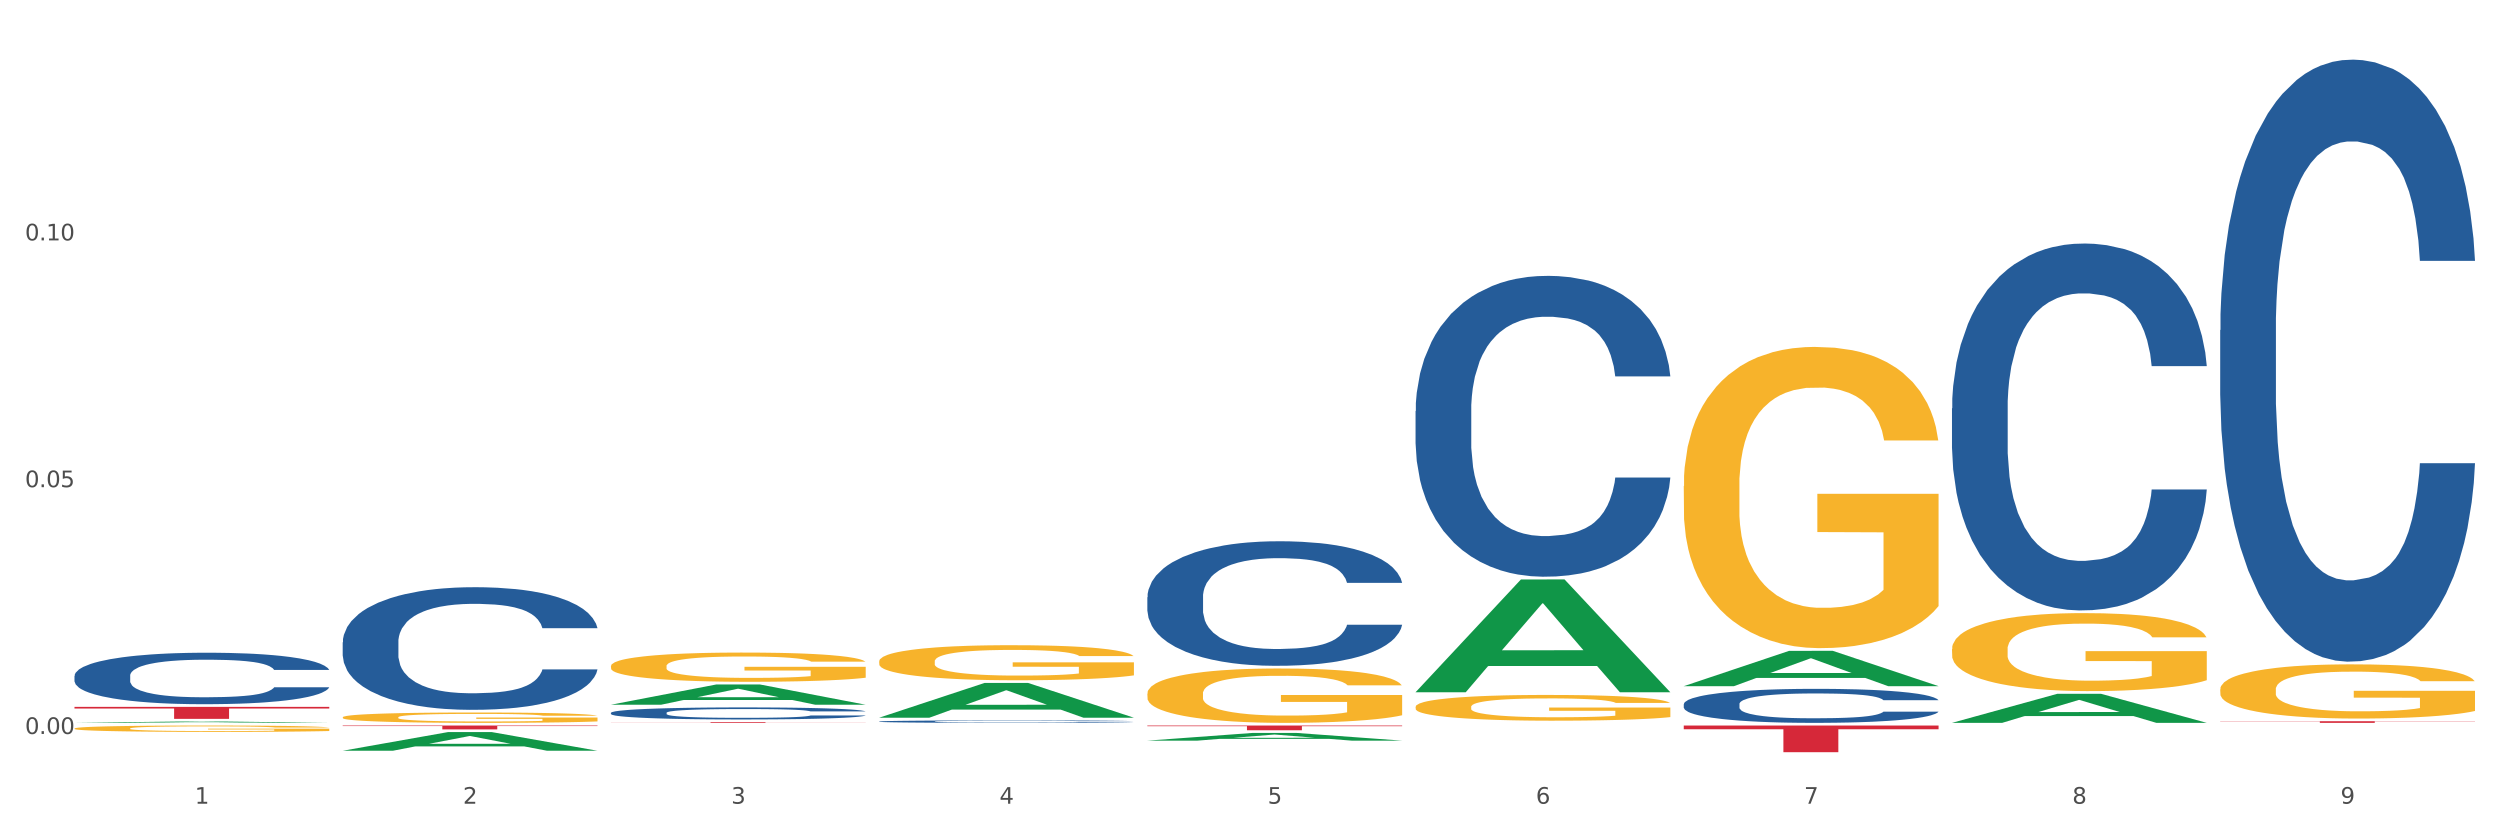 <?xml version="1.0" encoding="utf-8" standalone="no"?>
<!DOCTYPE svg PUBLIC "-//W3C//DTD SVG 1.1//EN"
  "http://www.w3.org/Graphics/SVG/1.1/DTD/svg11.dtd">
<svg xmlns:xlink="http://www.w3.org/1999/xlink" width="1080pt" height="360pt" viewBox="0 0 1080 360" xmlns="http://www.w3.org/2000/svg" version="1.1">
 <rect x="0" y="0" width="1080" height="360" fill="#333333" stroke="none"/>
 <defs>
  <style type="text/css">*{stroke-linejoin: round; stroke-linecap: butt}</style>
 </defs>
 <g id="figure_1">
  <g id="patch_1">
   <path d="M 0 360 
L 1080 360 
L 1080 0 
L 0 0 
z
" style="fill: #ffffff; stroke: #ffffff; stroke-linejoin: miter"/>
  </g>
  <g id="axes_1">
   <g id="matplotlib.axis_1">
    <g id="xtick_1">
     <g id="text_1">
      <!-- 1 -->
      <g style="fill: #4d4d4d" transform="translate(84.159 347.204) scale(0.096 -0.096)">
       <defs>
        <path id="DejaVuSans-31" d="M 794 531 
L 1825 531 
L 1825 4091 
L 703 3866 
L 703 4441 
L 1819 4666 
L 2450 4666 
L 2450 531 
L 3481 531 
L 3481 0 
L 794 0 
L 794 531 
z
" transform="scale(0.016)"/>
       </defs>
       <use xlink:href="#DejaVuSans-31"/>
      </g>
     </g>
    </g>
    <g id="xtick_2">
     <g id="text_2">
      <!-- 2 -->
      <g style="fill: #4d4d4d" transform="translate(200.027 347.204) scale(0.096 -0.096)">
       <defs>
        <path id="DejaVuSans-32" d="M 1228 531 
L 3431 531 
L 3431 0 
L 469 0 
L 469 531 
Q 828 903 1448 1529 
Q 2069 2156 2228 2338 
Q 2531 2678 2651 2914 
Q 2772 3150 2772 3378 
Q 2772 3750 2511 3984 
Q 2250 4219 1831 4219 
Q 1534 4219 1204 4116 
Q 875 4013 500 3803 
L 500 4441 
Q 881 4594 1212 4672 
Q 1544 4750 1819 4750 
Q 2544 4750 2975 4387 
Q 3406 4025 3406 3419 
Q 3406 3131 3298 2873 
Q 3191 2616 2906 2266 
Q 2828 2175 2409 1742 
Q 1991 1309 1228 531 
z
" transform="scale(0.016)"/>
       </defs>
       <use xlink:href="#DejaVuSans-32"/>
      </g>
     </g>
    </g>
    <g id="xtick_3">
     <g id="text_3">
      <!-- 3 -->
      <g style="fill: #4d4d4d" transform="translate(315.896 347.204) scale(0.096 -0.096)">
       <defs>
        <path id="DejaVuSans-33" d="M 2597 2516 
Q 3050 2419 3304 2112 
Q 3559 1806 3559 1356 
Q 3559 666 3084 287 
Q 2609 -91 1734 -91 
Q 1441 -91 1130 -33 
Q 819 25 488 141 
L 488 750 
Q 750 597 1062 519 
Q 1375 441 1716 441 
Q 2309 441 2620 675 
Q 2931 909 2931 1356 
Q 2931 1769 2642 2001 
Q 2353 2234 1838 2234 
L 1294 2234 
L 1294 2753 
L 1863 2753 
Q 2328 2753 2575 2939 
Q 2822 3125 2822 3475 
Q 2822 3834 2567 4026 
Q 2313 4219 1838 4219 
Q 1578 4219 1281 4162 
Q 984 4106 628 3988 
L 628 4550 
Q 988 4650 1302 4700 
Q 1616 4750 1894 4750 
Q 2613 4750 3031 4423 
Q 3450 4097 3450 3541 
Q 3450 3153 3228 2886 
Q 3006 2619 2597 2516 
z
" transform="scale(0.016)"/>
       </defs>
       <use xlink:href="#DejaVuSans-33"/>
      </g>
     </g>
    </g>
    <g id="xtick_4">
     <g id="text_4">
      <!-- 4 -->
      <g style="fill: #4d4d4d" transform="translate(431.765 347.204) scale(0.096 -0.096)">
       <defs>
        <path id="DejaVuSans-34" d="M 2419 4116 
L 825 1625 
L 2419 1625 
L 2419 4116 
z
M 2253 4666 
L 3047 4666 
L 3047 1625 
L 3713 1625 
L 3713 1100 
L 3047 1100 
L 3047 0 
L 2419 0 
L 2419 1100 
L 313 1100 
L 313 1709 
L 2253 4666 
z
" transform="scale(0.016)"/>
       </defs>
       <use xlink:href="#DejaVuSans-34"/>
      </g>
     </g>
    </g>
    <g id="xtick_5">
     <g id="text_5">
      <!-- 5 -->
      <g style="fill: #4d4d4d" transform="translate(547.634 347.204) scale(0.096 -0.096)">
       <defs>
        <path id="DejaVuSans-35" d="M 691 4666 
L 3169 4666 
L 3169 4134 
L 1269 4134 
L 1269 2991 
Q 1406 3038 1543 3061 
Q 1681 3084 1819 3084 
Q 2600 3084 3056 2656 
Q 3513 2228 3513 1497 
Q 3513 744 3044 326 
Q 2575 -91 1722 -91 
Q 1428 -91 1123 -41 
Q 819 9 494 109 
L 494 744 
Q 775 591 1075 516 
Q 1375 441 1709 441 
Q 2250 441 2565 725 
Q 2881 1009 2881 1497 
Q 2881 1984 2565 2268 
Q 2250 2553 1709 2553 
Q 1456 2553 1204 2497 
Q 953 2441 691 2322 
L 691 4666 
z
" transform="scale(0.016)"/>
       </defs>
       <use xlink:href="#DejaVuSans-35"/>
      </g>
     </g>
    </g>
    <g id="xtick_6">
     <g id="text_6">
      <!-- 6 -->
      <g style="fill: #4d4d4d" transform="translate(663.502 347.204) scale(0.096 -0.096)">
       <defs>
        <path id="DejaVuSans-36" d="M 2113 2584 
Q 1688 2584 1439 2293 
Q 1191 2003 1191 1497 
Q 1191 994 1439 701 
Q 1688 409 2113 409 
Q 2538 409 2786 701 
Q 3034 994 3034 1497 
Q 3034 2003 2786 2293 
Q 2538 2584 2113 2584 
z
M 3366 4563 
L 3366 3988 
Q 3128 4100 2886 4159 
Q 2644 4219 2406 4219 
Q 1781 4219 1451 3797 
Q 1122 3375 1075 2522 
Q 1259 2794 1537 2939 
Q 1816 3084 2150 3084 
Q 2853 3084 3261 2657 
Q 3669 2231 3669 1497 
Q 3669 778 3244 343 
Q 2819 -91 2113 -91 
Q 1303 -91 875 529 
Q 447 1150 447 2328 
Q 447 3434 972 4092 
Q 1497 4750 2381 4750 
Q 2619 4750 2861 4703 
Q 3103 4656 3366 4563 
z
" transform="scale(0.016)"/>
       </defs>
       <use xlink:href="#DejaVuSans-36"/>
      </g>
     </g>
    </g>
    <g id="xtick_7">
     <g id="text_7">
      <!-- 7 -->
      <g style="fill: #4d4d4d" transform="translate(779.371 347.204) scale(0.096 -0.096)">
       <defs>
        <path id="DejaVuSans-37" d="M 525 4666 
L 3525 4666 
L 3525 4397 
L 1831 0 
L 1172 0 
L 2766 4134 
L 525 4134 
L 525 4666 
z
" transform="scale(0.016)"/>
       </defs>
       <use xlink:href="#DejaVuSans-37"/>
      </g>
     </g>
    </g>
    <g id="xtick_8">
     <g id="text_8">
      <!-- 8 -->
      <g style="fill: #4d4d4d" transform="translate(895.24 347.204) scale(0.096 -0.096)">
       <defs>
        <path id="DejaVuSans-38" d="M 2034 2216 
Q 1584 2216 1326 1975 
Q 1069 1734 1069 1313 
Q 1069 891 1326 650 
Q 1584 409 2034 409 
Q 2484 409 2743 651 
Q 3003 894 3003 1313 
Q 3003 1734 2745 1975 
Q 2488 2216 2034 2216 
z
M 1403 2484 
Q 997 2584 770 2862 
Q 544 3141 544 3541 
Q 544 4100 942 4425 
Q 1341 4750 2034 4750 
Q 2731 4750 3128 4425 
Q 3525 4100 3525 3541 
Q 3525 3141 3298 2862 
Q 3072 2584 2669 2484 
Q 3125 2378 3379 2068 
Q 3634 1759 3634 1313 
Q 3634 634 3220 271 
Q 2806 -91 2034 -91 
Q 1263 -91 848 271 
Q 434 634 434 1313 
Q 434 1759 690 2068 
Q 947 2378 1403 2484 
z
M 1172 3481 
Q 1172 3119 1398 2916 
Q 1625 2713 2034 2713 
Q 2441 2713 2670 2916 
Q 2900 3119 2900 3481 
Q 2900 3844 2670 4047 
Q 2441 4250 2034 4250 
Q 1625 4250 1398 4047 
Q 1172 3844 1172 3481 
z
" transform="scale(0.016)"/>
       </defs>
       <use xlink:href="#DejaVuSans-38"/>
      </g>
     </g>
    </g>
    <g id="xtick_9">
     <g id="text_9">
      <!-- 9 -->
      <g style="fill: #4d4d4d" transform="translate(1011.108 347.204) scale(0.096 -0.096)">
       <defs>
        <path id="DejaVuSans-39" d="M 703 97 
L 703 672 
Q 941 559 1184 500 
Q 1428 441 1663 441 
Q 2288 441 2617 861 
Q 2947 1281 2994 2138 
Q 2813 1869 2534 1725 
Q 2256 1581 1919 1581 
Q 1219 1581 811 2004 
Q 403 2428 403 3163 
Q 403 3881 828 4315 
Q 1253 4750 1959 4750 
Q 2769 4750 3195 4129 
Q 3622 3509 3622 2328 
Q 3622 1225 3098 567 
Q 2575 -91 1691 -91 
Q 1453 -91 1209 -44 
Q 966 3 703 97 
z
M 1959 2075 
Q 2384 2075 2632 2365 
Q 2881 2656 2881 3163 
Q 2881 3666 2632 3958 
Q 2384 4250 1959 4250 
Q 1534 4250 1286 3958 
Q 1038 3666 1038 3163 
Q 1038 2656 1286 2365 
Q 1534 2075 1959 2075 
z
" transform="scale(0.016)"/>
       </defs>
       <use xlink:href="#DejaVuSans-39"/>
      </g>
     </g>
    </g>
    <g id="xtick_10"/>
    <g id="xtick_11"/>
    <g id="xtick_12"/>
    <g id="xtick_13"/>
    <g id="xtick_14"/>
    <g id="xtick_15"/>
    <g id="xtick_16"/>
    <g id="xtick_17"/>
   </g>
   <g id="matplotlib.axis_2">
    <g id="ytick_1">
     <g id="text_10">
      <!-- 0.00 -->
      <g style="fill: #4d4d4d" transform="translate(10.8 317.075) scale(0.096 -0.096)">
       <defs>
        <path id="DejaVuSans-30" d="M 2034 4250 
Q 1547 4250 1301 3770 
Q 1056 3291 1056 2328 
Q 1056 1369 1301 889 
Q 1547 409 2034 409 
Q 2525 409 2770 889 
Q 3016 1369 3016 2328 
Q 3016 3291 2770 3770 
Q 2525 4250 2034 4250 
z
M 2034 4750 
Q 2819 4750 3233 4129 
Q 3647 3509 3647 2328 
Q 3647 1150 3233 529 
Q 2819 -91 2034 -91 
Q 1250 -91 836 529 
Q 422 1150 422 2328 
Q 422 3509 836 4129 
Q 1250 4750 2034 4750 
z
" transform="scale(0.016)"/>
        <path id="DejaVuSans-2e" d="M 684 794 
L 1344 794 
L 1344 0 
L 684 0 
L 684 794 
z
" transform="scale(0.016)"/>
       </defs>
       <use xlink:href="#DejaVuSans-30"/>
       <use xlink:href="#DejaVuSans-2e" transform="translate(63.623 0)"/>
       <use xlink:href="#DejaVuSans-30" transform="translate(95.41 0)"/>
       <use xlink:href="#DejaVuSans-30" transform="translate(159.033 0)"/>
      </g>
     </g>
    </g>
    <g id="ytick_2">
     <g id="text_11">
      <!-- 0.05 -->
      <g style="fill: #4d4d4d" transform="translate(10.8 210.465) scale(0.096 -0.096)">
       <use xlink:href="#DejaVuSans-30"/>
       <use xlink:href="#DejaVuSans-2e" transform="translate(63.623 0)"/>
       <use xlink:href="#DejaVuSans-30" transform="translate(95.41 0)"/>
       <use xlink:href="#DejaVuSans-35" transform="translate(159.033 0)"/>
      </g>
     </g>
    </g>
    <g id="ytick_3">
     <g id="text_12">
      <!-- 0.10 -->
      <g style="fill: #4d4d4d" transform="translate(10.8 103.855) scale(0.096 -0.096)">
       <use xlink:href="#DejaVuSans-30"/>
       <use xlink:href="#DejaVuSans-2e" transform="translate(63.623 0)"/>
       <use xlink:href="#DejaVuSans-31" transform="translate(95.41 0)"/>
       <use xlink:href="#DejaVuSans-30" transform="translate(159.033 0)"/>
      </g>
     </g>
    </g>
    <g id="ytick_4"/>
    <g id="ytick_5"/>
    <g id="ytick_6"/>
   </g>
   <g id="PolyCollection_1">
    <path d="M 32.175 312.276 
L 32.288 312.276 
L 77.68 311.691 
L 96.518 311.691 
L 142.25 312.277 
L 120.462 312.277 
L 110.589 312.141 
L 63.722 312.141 
L 63.382 312.143 
L 53.85 312.277 
L 32.175 312.277 
L 32.175 312.276 
L 69.623 312.059 
L 104.689 312.059 
L 87.326 311.816 
L 87.099 311.815 
L 86.872 311.816 
L 69.51 312.059 
L 69.623 312.059 
L 32.175 312.276 
z
" clip-path="url(#p3aeaf2c6ce)" style="fill: #109648"/>
    <path d="M 727.387 304.183 
L 727.517 304.169 
L 727.517 303.793 
L 727.908 303.283 
L 729.339 302.343 
L 731.161 301.632 
L 734.283 300.8 
L 735.975 300.451 
L 738.187 300.061 
L 742.741 299.43 
L 747.945 298.893 
L 751.588 298.598 
L 754.321 298.41 
L 760.436 298.075 
L 763.949 297.927 
L 767.592 297.806 
L 770.715 297.726 
L 775.919 297.632 
L 780.083 297.591 
L 784.897 297.578 
L 788.931 297.591 
L 794.265 297.645 
L 802.072 297.806 
L 805.065 297.9 
L 809.098 298.061 
L 813.262 298.276 
L 816.645 298.491 
L 820.548 298.8 
L 824.581 299.202 
L 828.485 299.712 
L 831.217 300.182 
L 833.429 300.679 
L 835.381 301.283 
L 836.812 301.941 
L 837.463 302.491 
L 813.652 302.491 
L 813.001 301.994 
L 811.7 301.457 
L 810.399 301.095 
L 808.968 300.8 
L 806.756 300.464 
L 804.804 300.249 
L 801.551 299.994 
L 798.559 299.833 
L 796.087 299.739 
L 793.094 299.659 
L 786.719 299.578 
L 782.165 299.578 
L 779.302 299.605 
L 775.789 299.672 
L 772.797 299.766 
L 769.284 299.927 
L 766.551 300.102 
L 763.819 300.33 
L 762.257 300.491 
L 759.915 300.786 
L 758.354 301.028 
L 756.272 301.444 
L 755.101 301.739 
L 753.019 302.505 
L 752.109 303.068 
L 751.718 303.458 
L 751.458 303.887 
L 751.458 305.981 
L 752.239 306.921 
L 752.889 307.324 
L 753.93 307.78 
L 755.882 308.371 
L 758.744 308.948 
L 761.737 309.364 
L 764.209 309.619 
L 766.551 309.807 
L 768.893 309.955 
L 771.756 310.089 
L 774.098 310.17 
L 777.611 310.25 
L 781.774 310.29 
L 785.027 310.29 
L 791.663 310.223 
L 794.656 310.156 
L 797.518 310.062 
L 800.641 309.915 
L 803.113 309.754 
L 804.544 309.633 
L 806.886 309.378 
L 808.708 309.109 
L 810.269 308.8 
L 811.31 308.532 
L 812.481 308.129 
L 813.392 307.673 
L 813.652 307.431 
L 837.463 307.431 
L 836.942 307.914 
L 836.031 308.384 
L 834.21 309.015 
L 832.779 309.378 
L 830.567 309.821 
L 828.225 310.196 
L 824.972 310.613 
L 821.979 310.921 
L 818.856 311.19 
L 815.474 311.432 
L 809.358 311.767 
L 807.146 311.861 
L 802.462 312.022 
L 798.819 312.116 
L 793.485 312.21 
L 788.02 312.264 
L 782.295 312.277 
L 777.22 312.25 
L 771.626 312.17 
L 768.113 312.089 
L 764.209 311.968 
L 759.655 311.781 
L 755.362 311.552 
L 751.328 311.284 
L 747.555 310.975 
L 744.042 310.626 
L 739.488 310.049 
L 736.105 309.485 
L 733.633 308.961 
L 731.941 308.518 
L 730.25 307.955 
L 729.339 307.565 
L 727.908 306.626 
L 727.387 305.753 
L 727.387 304.183 
z
" clip-path="url(#p3aeaf2c6ce)" style="fill: #255c99"/>
    <path d="M 611.519 177.569 
L 611.649 177.451 
L 611.649 174.127 
L 612.039 169.616 
L 613.47 161.307 
L 615.292 155.016 
L 618.415 147.657 
L 620.106 144.57 
L 622.318 141.128 
L 626.872 135.549 
L 632.076 130.801 
L 635.72 128.19 
L 638.452 126.528 
L 644.567 123.56 
L 648.08 122.255 
L 651.723 121.186 
L 654.846 120.474 
L 660.051 119.643 
L 664.214 119.287 
L 669.028 119.168 
L 673.062 119.287 
L 678.396 119.762 
L 686.203 121.186 
L 689.196 122.017 
L 693.229 123.442 
L 697.393 125.341 
L 700.776 127.24 
L 704.679 129.97 
L 708.713 133.531 
L 712.616 138.042 
L 715.348 142.196 
L 717.56 146.588 
L 719.512 151.93 
L 720.943 157.746 
L 721.594 162.613 
L 697.783 162.613 
L 697.133 158.221 
L 695.832 153.473 
L 694.53 150.268 
L 693.099 147.657 
L 690.887 144.689 
L 688.936 142.79 
L 685.683 140.535 
L 682.69 139.11 
L 680.218 138.279 
L 677.225 137.567 
L 670.85 136.855 
L 666.296 136.855 
L 663.434 137.092 
L 659.92 137.686 
L 656.928 138.517 
L 653.415 139.941 
L 650.682 141.484 
L 647.95 143.502 
L 646.389 144.927 
L 644.047 147.538 
L 642.485 149.675 
L 640.404 153.354 
L 639.233 155.966 
L 637.151 162.732 
L 636.24 167.717 
L 635.85 171.159 
L 635.589 174.958 
L 635.589 193.475 
L 636.37 201.784 
L 637.021 205.345 
L 638.062 209.381 
L 640.013 214.604 
L 642.876 219.708 
L 645.868 223.388 
L 648.34 225.643 
L 650.682 227.305 
L 653.025 228.611 
L 655.887 229.798 
L 658.229 230.51 
L 661.742 231.222 
L 665.906 231.578 
L 669.158 231.578 
L 675.794 230.985 
L 678.787 230.391 
L 681.649 229.56 
L 684.772 228.254 
L 687.244 226.83 
L 688.675 225.762 
L 691.017 223.506 
L 692.839 221.132 
L 694.4 218.402 
L 695.441 216.028 
L 696.612 212.467 
L 697.523 208.431 
L 697.783 206.295 
L 721.594 206.295 
L 721.073 210.568 
L 720.163 214.723 
L 718.341 220.302 
L 716.91 223.506 
L 714.698 227.424 
L 712.356 230.747 
L 709.103 234.427 
L 706.11 237.157 
L 702.988 239.531 
L 699.605 241.668 
L 693.49 244.635 
L 691.278 245.466 
L 686.594 246.89 
L 682.95 247.721 
L 677.616 248.552 
L 672.151 249.027 
L 666.426 249.146 
L 661.352 248.908 
L 655.757 248.196 
L 652.244 247.484 
L 648.34 246.416 
L 643.787 244.754 
L 639.493 242.736 
L 635.459 240.362 
L 631.686 237.632 
L 628.173 234.546 
L 623.619 229.441 
L 620.236 224.456 
L 617.764 219.827 
L 616.073 215.91 
L 614.381 210.924 
L 613.47 207.482 
L 612.039 199.173 
L 611.519 191.457 
L 611.519 177.569 
z
" clip-path="url(#p3aeaf2c6ce)" style="fill: #255c99"/>
    <path d="M 495.65 257.998 
L 495.78 257.949 
L 495.78 256.573 
L 496.17 254.705 
L 497.602 251.266 
L 499.423 248.661 
L 502.546 245.614 
L 504.237 244.336 
L 506.449 242.911 
L 511.003 240.602 
L 516.208 238.636 
L 519.851 237.555 
L 522.583 236.867 
L 528.698 235.638 
L 532.212 235.098 
L 535.855 234.655 
L 538.977 234.361 
L 544.182 234.017 
L 548.345 233.869 
L 553.16 233.82 
L 557.193 233.869 
L 562.528 234.066 
L 570.335 234.655 
L 573.327 234.999 
L 577.361 235.589 
L 581.524 236.375 
L 584.907 237.162 
L 588.81 238.292 
L 592.844 239.766 
L 596.747 241.634 
L 599.48 243.354 
L 601.692 245.172 
L 603.643 247.383 
L 605.075 249.791 
L 605.725 251.806 
L 581.915 251.806 
L 581.264 249.988 
L 579.963 248.022 
L 578.662 246.695 
L 577.23 245.614 
L 575.019 244.386 
L 573.067 243.599 
L 569.814 242.666 
L 566.821 242.076 
L 564.349 241.732 
L 561.357 241.437 
L 554.981 241.142 
L 550.427 241.142 
L 547.565 241.24 
L 544.052 241.486 
L 541.059 241.83 
L 537.546 242.42 
L 534.814 243.059 
L 532.081 243.894 
L 530.52 244.484 
L 528.178 245.565 
L 526.617 246.45 
L 524.535 247.973 
L 523.364 249.054 
L 521.282 251.855 
L 520.371 253.919 
L 519.981 255.344 
L 519.721 256.917 
L 519.721 264.583 
L 520.501 268.023 
L 521.152 269.497 
L 522.193 271.168 
L 524.145 273.33 
L 527.007 275.444 
L 530 276.967 
L 532.472 277.901 
L 534.814 278.589 
L 537.156 279.129 
L 540.018 279.621 
L 542.36 279.916 
L 545.873 280.21 
L 550.037 280.358 
L 553.29 280.358 
L 559.925 280.112 
L 562.918 279.866 
L 565.781 279.522 
L 568.903 278.982 
L 571.375 278.392 
L 572.807 277.95 
L 575.149 277.016 
L 576.97 276.033 
L 578.532 274.903 
L 579.573 273.92 
L 580.744 272.446 
L 581.654 270.775 
L 581.915 269.89 
L 605.725 269.89 
L 605.205 271.66 
L 604.294 273.38 
L 602.472 275.689 
L 601.041 277.016 
L 598.829 278.638 
L 596.487 280.014 
L 593.234 281.537 
L 590.242 282.667 
L 587.119 283.65 
L 583.736 284.535 
L 577.621 285.763 
L 575.409 286.107 
L 570.725 286.697 
L 567.082 287.041 
L 561.747 287.385 
L 556.282 287.582 
L 550.557 287.631 
L 545.483 287.533 
L 539.888 287.238 
L 536.375 286.943 
L 532.472 286.501 
L 527.918 285.813 
L 523.624 284.977 
L 519.591 283.994 
L 515.817 282.864 
L 512.304 281.586 
L 507.75 279.473 
L 504.367 277.409 
L 501.895 275.493 
L 500.204 273.871 
L 498.512 271.807 
L 497.602 270.382 
L 496.17 266.942 
L 495.65 263.748 
L 495.65 257.998 
z
" clip-path="url(#p3aeaf2c6ce)" style="fill: #255c99"/>
    <path d="M 263.912 307.937 
L 264.043 307.932 
L 264.043 307.799 
L 264.433 307.619 
L 265.864 307.286 
L 267.686 307.034 
L 270.808 306.74 
L 272.5 306.616 
L 274.712 306.479 
L 279.266 306.255 
L 284.47 306.065 
L 288.113 305.961 
L 290.846 305.894 
L 296.961 305.776 
L 300.474 305.723 
L 304.117 305.681 
L 307.24 305.652 
L 312.444 305.619 
L 316.608 305.605 
L 321.422 305.6 
L 325.456 305.605 
L 330.79 305.624 
L 338.597 305.681 
L 341.59 305.714 
L 345.623 305.771 
L 349.787 305.847 
L 353.17 305.923 
L 357.073 306.032 
L 361.107 306.175 
L 365.01 306.355 
L 367.742 306.521 
L 369.954 306.697 
L 371.906 306.911 
L 373.337 307.144 
L 373.988 307.338 
L 350.177 307.338 
L 349.527 307.163 
L 348.225 306.973 
L 346.924 306.844 
L 345.493 306.74 
L 343.281 306.621 
L 341.329 306.545 
L 338.077 306.455 
L 335.084 306.398 
L 332.612 306.365 
L 329.619 306.336 
L 323.244 306.308 
L 318.69 306.308 
L 315.827 306.317 
L 312.314 306.341 
L 309.322 306.374 
L 305.809 306.431 
L 303.076 306.493 
L 300.344 306.574 
L 298.783 306.631 
L 296.441 306.735 
L 294.879 306.821 
L 292.797 306.968 
L 291.626 307.072 
L 289.545 307.343 
L 288.634 307.543 
L 288.243 307.68 
L 287.983 307.832 
L 287.983 308.573 
L 288.764 308.906 
L 289.415 309.048 
L 290.455 309.21 
L 292.407 309.419 
L 295.27 309.623 
L 298.262 309.77 
L 300.734 309.861 
L 303.076 309.927 
L 305.418 309.979 
L 308.281 310.027 
L 310.623 310.055 
L 314.136 310.084 
L 318.3 310.098 
L 321.552 310.098 
L 328.188 310.074 
L 331.181 310.051 
L 334.043 310.017 
L 337.166 309.965 
L 339.638 309.908 
L 341.069 309.865 
L 343.411 309.775 
L 345.233 309.68 
L 346.794 309.571 
L 347.835 309.476 
L 349.006 309.333 
L 349.917 309.172 
L 350.177 309.086 
L 373.988 309.086 
L 373.467 309.257 
L 372.556 309.424 
L 370.735 309.647 
L 369.304 309.775 
L 367.092 309.932 
L 364.75 310.065 
L 361.497 310.212 
L 358.504 310.321 
L 355.382 310.416 
L 351.999 310.502 
L 345.883 310.621 
L 343.671 310.654 
L 338.987 310.711 
L 335.344 310.744 
L 330.01 310.777 
L 324.545 310.796 
L 318.82 310.801 
L 313.746 310.792 
L 308.151 310.763 
L 304.638 310.735 
L 300.734 310.692 
L 296.18 310.625 
L 291.887 310.545 
L 287.853 310.45 
L 284.08 310.34 
L 280.567 310.217 
L 276.013 310.013 
L 272.63 309.813 
L 270.158 309.628 
L 268.466 309.471 
L 266.775 309.272 
L 265.864 309.134 
L 264.433 308.801 
L 263.912 308.493 
L 263.912 307.937 
z
" clip-path="url(#p3aeaf2c6ce)" style="fill: #255c99"/>
    <path d="M 148.044 277.475 
L 148.174 277.426 
L 148.174 276.071 
L 148.564 274.233 
L 149.995 270.846 
L 151.817 268.282 
L 154.94 265.282 
L 156.631 264.024 
L 158.843 262.621 
L 163.397 260.347 
L 168.602 258.412 
L 172.245 257.348 
L 174.977 256.67 
L 181.092 255.461 
L 184.605 254.928 
L 188.249 254.493 
L 191.371 254.203 
L 196.576 253.864 
L 200.739 253.719 
L 205.553 253.67 
L 209.587 253.719 
L 214.922 253.912 
L 222.728 254.493 
L 225.721 254.832 
L 229.754 255.412 
L 233.918 256.186 
L 237.301 256.96 
L 241.204 258.073 
L 245.238 259.525 
L 249.141 261.363 
L 251.874 263.057 
L 254.086 264.847 
L 256.037 267.024 
L 257.468 269.395 
L 258.119 271.378 
L 234.308 271.378 
L 233.658 269.588 
L 232.357 267.653 
L 231.056 266.347 
L 229.624 265.282 
L 227.412 264.073 
L 225.461 263.299 
L 222.208 262.379 
L 219.215 261.799 
L 216.743 261.46 
L 213.751 261.17 
L 207.375 260.879 
L 202.821 260.879 
L 199.959 260.976 
L 196.446 261.218 
L 193.453 261.557 
L 189.94 262.137 
L 187.208 262.766 
L 184.475 263.589 
L 182.914 264.169 
L 180.572 265.234 
L 179.011 266.105 
L 176.929 267.605 
L 175.758 268.669 
L 173.676 271.427 
L 172.765 273.459 
L 172.375 274.862 
L 172.115 276.41 
L 172.115 283.958 
L 172.895 287.344 
L 173.546 288.796 
L 174.587 290.441 
L 176.538 292.57 
L 179.401 294.65 
L 182.393 296.15 
L 184.866 297.069 
L 187.208 297.747 
L 189.55 298.279 
L 192.412 298.763 
L 194.754 299.053 
L 198.267 299.343 
L 202.431 299.488 
L 205.684 299.488 
L 212.319 299.246 
L 215.312 299.005 
L 218.174 298.666 
L 221.297 298.134 
L 223.769 297.553 
L 225.201 297.118 
L 227.543 296.198 
L 229.364 295.231 
L 230.925 294.118 
L 231.966 293.15 
L 233.137 291.699 
L 234.048 290.054 
L 234.308 289.183 
L 258.119 289.183 
L 257.599 290.925 
L 256.688 292.618 
L 254.866 294.892 
L 253.435 296.198 
L 251.223 297.795 
L 248.881 299.15 
L 245.628 300.65 
L 242.636 301.762 
L 239.513 302.73 
L 236.13 303.601 
L 230.015 304.81 
L 227.803 305.149 
L 223.119 305.73 
L 219.476 306.068 
L 214.141 306.407 
L 208.676 306.601 
L 202.951 306.649 
L 197.877 306.552 
L 192.282 306.262 
L 188.769 305.972 
L 184.866 305.536 
L 180.312 304.859 
L 176.018 304.036 
L 171.984 303.069 
L 168.211 301.956 
L 164.698 300.698 
L 160.144 298.618 
L 156.761 296.585 
L 154.289 294.699 
L 152.598 293.102 
L 150.906 291.07 
L 149.995 289.667 
L 148.564 286.28 
L 148.044 283.135 
L 148.044 277.475 
z
" clip-path="url(#p3aeaf2c6ce)" style="fill: #255c99"/>
    <path d="M 32.175 291.97 
L 32.305 291.949 
L 32.305 291.381 
L 32.695 290.609 
L 34.127 289.187 
L 35.948 288.11 
L 39.071 286.851 
L 40.762 286.323 
L 42.974 285.734 
L 47.528 284.779 
L 52.733 283.966 
L 56.376 283.519 
L 59.108 283.235 
L 65.224 282.727 
L 68.737 282.504 
L 72.38 282.321 
L 75.503 282.199 
L 80.707 282.057 
L 84.871 281.996 
L 89.685 281.976 
L 93.718 281.996 
L 99.053 282.077 
L 106.86 282.321 
L 109.852 282.463 
L 113.886 282.707 
L 118.049 283.032 
L 121.432 283.357 
L 125.336 283.824 
L 129.369 284.433 
L 133.273 285.205 
L 136.005 285.916 
L 138.217 286.668 
L 140.168 287.582 
L 141.6 288.577 
L 142.25 289.41 
L 118.44 289.41 
L 117.789 288.659 
L 116.488 287.846 
L 115.187 287.298 
L 113.756 286.851 
L 111.544 286.343 
L 109.592 286.018 
L 106.339 285.632 
L 103.347 285.388 
L 100.874 285.246 
L 97.882 285.124 
L 91.506 285.002 
L 86.952 285.002 
L 84.09 285.043 
L 80.577 285.144 
L 77.584 285.287 
L 74.071 285.53 
L 71.339 285.794 
L 68.607 286.14 
L 67.045 286.384 
L 64.703 286.83 
L 63.142 287.196 
L 61.06 287.826 
L 59.889 288.273 
L 57.807 289.431 
L 56.896 290.284 
L 56.506 290.873 
L 56.246 291.523 
L 56.246 294.692 
L 57.027 296.114 
L 57.677 296.723 
L 58.718 297.414 
L 60.67 298.307 
L 63.532 299.181 
L 66.525 299.811 
L 68.997 300.197 
L 71.339 300.481 
L 73.681 300.704 
L 76.543 300.908 
L 78.885 301.029 
L 82.398 301.151 
L 86.562 301.212 
L 89.815 301.212 
L 96.451 301.111 
L 99.443 301.009 
L 102.306 300.867 
L 105.428 300.643 
L 107.901 300.4 
L 109.332 300.217 
L 111.674 299.831 
L 113.495 299.425 
L 115.057 298.957 
L 116.098 298.551 
L 117.269 297.942 
L 118.179 297.251 
L 118.44 296.886 
L 142.25 296.886 
L 141.73 297.617 
L 140.819 298.328 
L 138.997 299.282 
L 137.566 299.831 
L 135.354 300.501 
L 133.012 301.07 
L 129.759 301.7 
L 126.767 302.167 
L 123.644 302.573 
L 120.261 302.939 
L 114.146 303.447 
L 111.934 303.589 
L 107.25 303.833 
L 103.607 303.975 
L 98.272 304.117 
L 92.807 304.198 
L 87.083 304.219 
L 82.008 304.178 
L 76.413 304.056 
L 72.9 303.934 
L 68.997 303.751 
L 64.443 303.467 
L 60.149 303.122 
L 56.116 302.715 
L 52.342 302.248 
L 48.829 301.72 
L 44.275 300.847 
L 40.893 299.993 
L 38.42 299.201 
L 36.729 298.531 
L 35.037 297.678 
L 34.127 297.089 
L 32.695 295.667 
L 32.175 294.346 
L 32.175 291.97 
z
" clip-path="url(#p3aeaf2c6ce)" style="fill: #255c99"/>
    <path d="M 32.175 314.701 
L 32.305 314.699 
L 32.305 314.608 
L 32.565 314.53 
L 33.864 314.342 
L 35.814 314.185 
L 37.243 314.102 
L 38.673 314.034 
L 40.362 313.967 
L 42.442 313.896 
L 46.211 313.793 
L 48.55 313.74 
L 51.409 313.685 
L 56.607 313.604 
L 60.376 313.559 
L 64.275 313.521 
L 70.643 313.476 
L 74.802 313.456 
L 79.22 313.44 
L 84.548 313.43 
L 88.577 313.428 
L 97.414 313.435 
L 104.952 313.458 
L 108.591 313.476 
L 113.269 313.506 
L 115.739 313.526 
L 119.767 313.566 
L 123.926 313.619 
L 126.785 313.664 
L 131.074 313.75 
L 134.323 313.836 
L 137.312 313.941 
L 138.871 314.014 
L 140.041 314.082 
L 141.081 314.16 
L 142.12 314.284 
L 118.728 314.284 
L 117.818 314.196 
L 116.388 314.113 
L 114.309 314.032 
L 112.49 313.982 
L 109.371 313.919 
L 106.512 313.878 
L 103.522 313.848 
L 99.884 313.823 
L 97.025 313.81 
L 92.996 313.8 
L 85.068 313.803 
L 79.74 313.823 
L 76.101 313.848 
L 73.762 313.871 
L 71.683 313.896 
L 69.343 313.931 
L 66.614 313.984 
L 64.665 314.032 
L 62.715 314.092 
L 61.156 314.153 
L 59.726 314.223 
L 58.557 314.299 
L 57.647 314.377 
L 56.867 314.472 
L 56.217 314.631 
L 56.217 314.976 
L 56.477 315.054 
L 57.127 315.157 
L 57.907 315.235 
L 59.206 315.328 
L 60.376 315.391 
L 62.585 315.482 
L 65.055 315.557 
L 67.004 315.605 
L 68.953 315.645 
L 72.332 315.701 
L 76.101 315.746 
L 79.35 315.774 
L 83.769 315.799 
L 86.758 315.809 
L 89.357 315.814 
L 95.725 315.814 
L 100.274 315.806 
L 105.342 315.789 
L 109.241 315.766 
L 112.49 315.738 
L 116.129 315.693 
L 118.468 315.65 
L 118.468 315.124 
L 89.877 315.122 
L 89.877 314.772 
L 142.25 314.772 
L 142.25 315.799 
L 140.041 315.852 
L 137.572 315.9 
L 134.973 315.942 
L 131.074 315.995 
L 126.395 316.046 
L 122.237 316.081 
L 117.818 316.111 
L 112.62 316.139 
L 105.862 316.164 
L 101.703 316.174 
L 96.505 316.181 
L 90.397 316.184 
L 85.068 316.179 
L 79.87 316.166 
L 74.412 316.144 
L 69.083 316.111 
L 65.055 316.078 
L 61.026 316.038 
L 56.737 315.985 
L 53.358 315.935 
L 50.759 315.889 
L 47.9 315.832 
L 44.781 315.756 
L 42.442 315.688 
L 40.362 315.618 
L 38.153 315.527 
L 36.594 315.449 
L 35.034 315.351 
L 34.124 315.278 
L 33.085 315.165 
L 32.305 315.006 
L 32.175 314.701 
z
" clip-path="url(#p3aeaf2c6ce)" style="fill: #f7b32b"/>
    <path d="M 32.175 305.369 
L 142.25 305.369 
L 142.25 306.088 
L 98.951 306.093 
L 98.951 310.54 
L 75.214 310.54 
L 75.214 306.093 
L 32.175 306.088 
L 32.175 305.374 
L 32.175 305.369 
z
" clip-path="url(#p3aeaf2c6ce)" style="fill: #d62839"/>
    <path d="M 148.044 313.428 
L 258.119 313.428 
L 258.119 313.66 
L 214.819 313.662 
L 214.819 315.1 
L 191.083 315.1 
L 191.083 313.662 
L 148.044 313.66 
L 148.044 313.429 
L 148.044 313.428 
z
" clip-path="url(#p3aeaf2c6ce)" style="fill: #d62839"/>
    <path d="M 263.912 311.952 
L 373.988 311.952 
L 373.988 311.997 
L 330.688 311.997 
L 330.688 312.277 
L 306.951 312.277 
L 306.951 311.997 
L 263.912 311.997 
L 263.912 311.952 
L 263.912 311.952 
z
" clip-path="url(#p3aeaf2c6ce)" style="fill: #d62839"/>
    <path d="M 495.65 313.428 
L 605.725 313.428 
L 605.725 313.712 
L 562.425 313.714 
L 562.425 315.472 
L 538.689 315.472 
L 538.689 313.714 
L 495.65 313.712 
L 495.65 313.43 
L 495.65 313.428 
z
" clip-path="url(#p3aeaf2c6ce)" style="fill: #d62839"/>
    <path d="M 727.387 313.428 
L 837.463 313.428 
L 837.463 315.029 
L 794.163 315.04 
L 794.163 324.95 
L 770.426 324.95 
L 770.426 315.04 
L 727.387 315.029 
L 727.387 313.439 
L 727.387 313.428 
z
" clip-path="url(#p3aeaf2c6ce)" style="fill: #d62839"/>
    <path d="M 959.125 311.567 
L 1069.2 311.567 
L 1069.2 311.666 
L 1025.9 311.666 
L 1025.9 312.277 
L 1002.164 312.277 
L 1002.164 311.666 
L 959.125 311.666 
L 959.125 311.568 
L 959.125 311.567 
z
" clip-path="url(#p3aeaf2c6ce)" style="fill: #d62839"/>
    <path d="M 148.044 309.869 
L 148.174 309.865 
L 148.174 309.717 
L 148.434 309.591 
L 149.733 309.284 
L 151.683 309.03 
L 153.112 308.896 
L 154.542 308.785 
L 156.231 308.675 
L 158.31 308.56 
L 162.079 308.393 
L 164.419 308.307 
L 167.278 308.217 
L 172.476 308.086 
L 176.245 308.012 
L 180.144 307.951 
L 186.512 307.877 
L 190.67 307.845 
L 195.089 307.82 
L 200.417 307.804 
L 204.446 307.8 
L 213.283 307.812 
L 220.821 307.849 
L 224.46 307.877 
L 229.138 307.926 
L 231.607 307.959 
L 235.636 308.025 
L 239.795 308.11 
L 242.654 308.184 
L 246.943 308.323 
L 250.191 308.462 
L 253.181 308.634 
L 254.74 308.752 
L 255.91 308.863 
L 256.949 308.99 
L 257.989 309.19 
L 234.596 309.19 
L 233.687 309.047 
L 232.257 308.912 
L 230.178 308.781 
L 228.358 308.699 
L 225.239 308.597 
L 222.38 308.532 
L 219.391 308.482 
L 215.752 308.442 
L 212.893 308.421 
L 208.865 308.405 
L 200.937 308.409 
L 195.609 308.442 
L 191.97 308.482 
L 189.631 308.519 
L 187.551 308.56 
L 185.212 308.617 
L 182.483 308.703 
L 180.533 308.781 
L 178.584 308.879 
L 177.025 308.977 
L 175.595 309.092 
L 174.425 309.214 
L 173.516 309.341 
L 172.736 309.497 
L 172.086 309.754 
L 172.086 310.314 
L 172.346 310.441 
L 172.996 310.609 
L 173.776 310.736 
L 175.075 310.887 
L 176.245 310.989 
L 178.454 311.136 
L 180.923 311.259 
L 182.873 311.337 
L 184.822 311.402 
L 188.201 311.492 
L 191.97 311.566 
L 195.219 311.611 
L 199.637 311.652 
L 202.626 311.668 
L 205.226 311.676 
L 211.594 311.676 
L 216.142 311.664 
L 221.211 311.635 
L 225.109 311.598 
L 228.358 311.553 
L 231.997 311.48 
L 234.336 311.41 
L 234.336 310.556 
L 205.746 310.552 
L 205.746 309.983 
L 258.119 309.983 
L 258.119 311.652 
L 255.91 311.737 
L 253.44 311.815 
L 250.841 311.885 
L 246.943 311.971 
L 242.264 312.052 
L 238.105 312.11 
L 233.687 312.159 
L 228.488 312.204 
L 221.73 312.245 
L 217.572 312.261 
L 212.373 312.273 
L 206.265 312.277 
L 200.937 312.269 
L 195.739 312.249 
L 190.28 312.212 
L 184.952 312.159 
L 180.923 312.105 
L 176.895 312.04 
L 172.606 311.954 
L 169.227 311.872 
L 166.628 311.799 
L 163.769 311.705 
L 160.65 311.582 
L 158.31 311.472 
L 156.231 311.357 
L 154.022 311.21 
L 152.462 311.083 
L 150.903 310.924 
L 149.993 310.805 
L 148.953 310.621 
L 148.174 310.364 
L 148.044 309.869 
z
" clip-path="url(#p3aeaf2c6ce)" style="fill: #f7b32b"/>
    <path d="M 263.912 287.743 
L 264.042 287.731 
L 264.042 287.316 
L 264.302 286.958 
L 265.602 286.093 
L 267.551 285.378 
L 268.981 284.998 
L 270.41 284.686 
L 272.1 284.375 
L 274.179 284.052 
L 277.948 283.579 
L 280.287 283.337 
L 283.146 283.083 
L 288.345 282.714 
L 292.114 282.506 
L 296.012 282.333 
L 302.38 282.126 
L 306.539 282.034 
L 310.958 281.964 
L 316.286 281.918 
L 320.315 281.907 
L 329.152 281.941 
L 336.689 282.045 
L 340.328 282.126 
L 345.007 282.264 
L 347.476 282.356 
L 351.505 282.541 
L 355.663 282.783 
L 358.523 282.991 
L 362.811 283.383 
L 366.06 283.775 
L 369.049 284.26 
L 370.609 284.594 
L 371.778 284.905 
L 372.818 285.263 
L 373.858 285.828 
L 350.465 285.828 
L 349.555 285.424 
L 348.126 285.044 
L 346.047 284.675 
L 344.227 284.444 
L 341.108 284.156 
L 338.249 283.971 
L 335.26 283.833 
L 331.621 283.717 
L 328.762 283.66 
L 324.733 283.614 
L 316.806 283.625 
L 311.477 283.717 
L 307.839 283.833 
L 305.499 283.937 
L 303.42 284.052 
L 301.081 284.213 
L 298.352 284.456 
L 296.402 284.675 
L 294.453 284.952 
L 292.893 285.228 
L 291.464 285.551 
L 290.294 285.897 
L 289.384 286.255 
L 288.605 286.693 
L 287.955 287.42 
L 287.955 289 
L 288.215 289.357 
L 288.865 289.83 
L 289.644 290.188 
L 290.944 290.615 
L 292.114 290.903 
L 294.323 291.318 
L 296.792 291.664 
L 298.741 291.883 
L 300.691 292.068 
L 304.07 292.321 
L 307.839 292.529 
L 311.088 292.656 
L 315.506 292.771 
L 318.495 292.817 
L 321.094 292.841 
L 327.462 292.841 
L 332.011 292.806 
L 337.079 292.725 
L 340.978 292.621 
L 344.227 292.494 
L 347.866 292.287 
L 350.205 292.091 
L 350.205 289.68 
L 321.614 289.669 
L 321.614 288.066 
L 373.988 288.066 
L 373.988 292.771 
L 371.778 293.014 
L 369.309 293.233 
L 366.71 293.429 
L 362.811 293.671 
L 358.133 293.902 
L 353.974 294.063 
L 349.555 294.201 
L 344.357 294.328 
L 337.599 294.444 
L 333.44 294.49 
L 328.242 294.524 
L 322.134 294.536 
L 316.806 294.513 
L 311.607 294.455 
L 306.149 294.351 
L 300.821 294.201 
L 296.792 294.052 
L 292.763 293.867 
L 288.475 293.625 
L 285.096 293.394 
L 282.497 293.187 
L 279.637 292.921 
L 276.518 292.575 
L 274.179 292.264 
L 272.1 291.941 
L 269.891 291.526 
L 268.331 291.168 
L 266.772 290.718 
L 265.862 290.384 
L 264.822 289.865 
L 264.042 289.138 
L 263.912 287.743 
z
" clip-path="url(#p3aeaf2c6ce)" style="fill: #f7b32b"/>
    <path d="M 379.781 285.726 
L 379.911 285.712 
L 379.911 285.214 
L 380.171 284.785 
L 381.471 283.748 
L 383.42 282.89 
L 384.85 282.433 
L 386.279 282.06 
L 387.969 281.686 
L 390.048 281.299 
L 393.817 280.731 
L 396.156 280.441 
L 399.015 280.136 
L 404.213 279.694 
L 407.982 279.445 
L 411.881 279.237 
L 418.249 278.988 
L 422.408 278.877 
L 426.826 278.794 
L 432.155 278.739 
L 436.183 278.725 
L 445.021 278.767 
L 452.558 278.891 
L 456.197 278.988 
L 460.876 279.154 
L 463.345 279.265 
L 467.374 279.486 
L 471.532 279.777 
L 474.391 280.026 
L 478.68 280.496 
L 481.929 280.967 
L 484.918 281.548 
L 486.477 281.949 
L 487.647 282.323 
L 488.687 282.751 
L 489.726 283.429 
L 466.334 283.429 
L 465.424 282.945 
L 463.995 282.489 
L 461.915 282.046 
L 460.096 281.769 
L 456.977 281.423 
L 454.118 281.202 
L 451.129 281.036 
L 447.49 280.897 
L 444.631 280.828 
L 440.602 280.773 
L 432.674 280.787 
L 427.346 280.897 
L 423.707 281.036 
L 421.368 281.16 
L 419.289 281.299 
L 416.949 281.492 
L 414.22 281.783 
L 412.271 282.046 
L 410.322 282.378 
L 408.762 282.71 
L 407.332 283.097 
L 406.163 283.512 
L 405.253 283.941 
L 404.473 284.467 
L 403.824 285.339 
L 403.824 287.234 
L 404.083 287.663 
L 404.733 288.231 
L 405.513 288.66 
L 406.813 289.172 
L 407.982 289.517 
L 410.192 290.016 
L 412.661 290.431 
L 414.61 290.694 
L 416.56 290.915 
L 419.938 291.219 
L 423.707 291.468 
L 426.956 291.621 
L 431.375 291.759 
L 434.364 291.814 
L 436.963 291.842 
L 443.331 291.842 
L 447.88 291.8 
L 452.948 291.704 
L 456.847 291.579 
L 460.096 291.427 
L 463.735 291.178 
L 466.074 290.943 
L 466.074 288.051 
L 437.483 288.037 
L 437.483 286.114 
L 489.856 286.114 
L 489.856 291.759 
L 487.647 292.049 
L 485.178 292.312 
L 482.579 292.548 
L 478.68 292.838 
L 474.001 293.115 
L 469.843 293.309 
L 465.424 293.475 
L 460.226 293.627 
L 453.468 293.765 
L 449.309 293.821 
L 444.111 293.862 
L 438.003 293.876 
L 432.674 293.848 
L 427.476 293.779 
L 422.018 293.654 
L 416.69 293.475 
L 412.661 293.295 
L 408.632 293.073 
L 404.343 292.783 
L 400.964 292.506 
L 398.365 292.257 
L 395.506 291.939 
L 392.387 291.524 
L 390.048 291.15 
L 387.969 290.763 
L 385.759 290.265 
L 384.2 289.836 
L 382.64 289.296 
L 381.731 288.895 
L 380.691 288.272 
L 379.911 287.4 
L 379.781 285.726 
z
" clip-path="url(#p3aeaf2c6ce)" style="fill: #f7b32b"/>
    <path d="M 495.65 299.639 
L 495.78 299.617 
L 495.78 298.845 
L 496.04 298.18 
L 497.339 296.571 
L 499.289 295.24 
L 500.718 294.532 
L 502.148 293.953 
L 503.837 293.373 
L 505.917 292.773 
L 509.685 291.893 
L 512.025 291.442 
L 514.884 290.97 
L 520.082 290.284 
L 523.851 289.897 
L 527.75 289.575 
L 534.118 289.189 
L 538.276 289.018 
L 542.695 288.889 
L 548.023 288.803 
L 552.052 288.782 
L 560.889 288.846 
L 568.427 289.039 
L 572.066 289.189 
L 576.744 289.447 
L 579.214 289.618 
L 583.242 289.962 
L 587.401 290.412 
L 590.26 290.799 
L 594.549 291.528 
L 597.798 292.258 
L 600.787 293.159 
L 602.346 293.781 
L 603.516 294.36 
L 604.556 295.026 
L 605.595 296.077 
L 582.203 296.077 
L 581.293 295.326 
L 579.863 294.618 
L 577.784 293.931 
L 575.965 293.502 
L 572.846 292.966 
L 569.986 292.622 
L 566.997 292.365 
L 563.359 292.15 
L 560.499 292.043 
L 556.471 291.957 
L 548.543 291.979 
L 543.215 292.15 
L 539.576 292.365 
L 537.237 292.558 
L 535.157 292.773 
L 532.818 293.073 
L 530.089 293.524 
L 528.14 293.931 
L 526.19 294.446 
L 524.631 294.961 
L 523.201 295.562 
L 522.032 296.206 
L 521.122 296.871 
L 520.342 297.686 
L 519.692 299.038 
L 519.692 301.978 
L 519.952 302.643 
L 520.602 303.523 
L 521.382 304.188 
L 522.681 304.982 
L 523.851 305.518 
L 526.06 306.291 
L 528.529 306.934 
L 530.479 307.342 
L 532.428 307.685 
L 535.807 308.157 
L 539.576 308.544 
L 542.825 308.78 
L 547.244 308.994 
L 550.233 309.08 
L 552.832 309.123 
L 559.2 309.123 
L 563.748 309.059 
L 568.817 308.908 
L 572.716 308.715 
L 575.965 308.479 
L 579.603 308.093 
L 581.943 307.728 
L 581.943 303.244 
L 553.352 303.222 
L 553.352 300.24 
L 605.725 300.24 
L 605.725 308.994 
L 603.516 309.445 
L 601.047 309.853 
L 598.447 310.217 
L 594.549 310.668 
L 589.87 311.097 
L 585.711 311.397 
L 581.293 311.655 
L 576.094 311.891 
L 569.337 312.106 
L 565.178 312.191 
L 559.98 312.256 
L 553.871 312.277 
L 548.543 312.234 
L 543.345 312.127 
L 537.887 311.934 
L 532.558 311.655 
L 528.529 311.376 
L 524.501 311.033 
L 520.212 310.582 
L 516.833 310.153 
L 514.234 309.767 
L 511.375 309.273 
L 508.256 308.629 
L 505.917 308.05 
L 503.837 307.449 
L 501.628 306.677 
L 500.068 306.012 
L 498.509 305.175 
L 497.599 304.553 
L 496.56 303.587 
L 495.78 302.235 
L 495.65 299.639 
z
" clip-path="url(#p3aeaf2c6ce)" style="fill: #f7b32b"/>
    <path d="M 611.519 305.358 
L 611.649 305.348 
L 611.649 304.982 
L 611.908 304.666 
L 613.208 303.904 
L 615.157 303.274 
L 616.587 302.938 
L 618.017 302.664 
L 619.706 302.389 
L 621.785 302.105 
L 625.554 301.688 
L 627.893 301.474 
L 630.753 301.251 
L 635.951 300.926 
L 639.72 300.743 
L 643.618 300.59 
L 649.986 300.407 
L 654.145 300.326 
L 658.564 300.265 
L 663.892 300.224 
L 667.921 300.214 
L 676.758 300.244 
L 684.296 300.336 
L 687.934 300.407 
L 692.613 300.529 
L 695.082 300.61 
L 699.111 300.773 
L 703.27 300.987 
L 706.129 301.17 
L 710.417 301.515 
L 713.666 301.861 
L 716.655 302.288 
L 718.215 302.583 
L 719.385 302.857 
L 720.424 303.172 
L 721.464 303.67 
L 698.071 303.67 
L 697.162 303.314 
L 695.732 302.979 
L 693.653 302.654 
L 691.833 302.45 
L 688.714 302.196 
L 685.855 302.034 
L 682.866 301.912 
L 679.227 301.81 
L 676.368 301.759 
L 672.339 301.718 
L 664.412 301.729 
L 659.084 301.81 
L 655.445 301.912 
L 653.105 302.003 
L 651.026 302.105 
L 648.687 302.247 
L 645.958 302.461 
L 644.008 302.654 
L 642.059 302.898 
L 640.499 303.142 
L 639.07 303.426 
L 637.9 303.731 
L 636.991 304.046 
L 636.211 304.433 
L 635.561 305.073 
L 635.561 306.466 
L 635.821 306.781 
L 636.471 307.198 
L 637.25 307.513 
L 638.55 307.889 
L 639.72 308.143 
L 641.929 308.509 
L 644.398 308.814 
L 646.348 309.007 
L 648.297 309.17 
L 651.676 309.393 
L 655.445 309.576 
L 658.694 309.688 
L 663.112 309.79 
L 666.101 309.831 
L 668.701 309.851 
L 675.069 309.851 
L 679.617 309.82 
L 684.685 309.749 
L 688.584 309.658 
L 691.833 309.546 
L 695.472 309.363 
L 697.811 309.19 
L 697.811 307.066 
L 669.22 307.055 
L 669.22 305.642 
L 721.594 305.642 
L 721.594 309.79 
L 719.385 310.003 
L 716.915 310.196 
L 714.316 310.369 
L 710.417 310.583 
L 705.739 310.786 
L 701.58 310.928 
L 697.162 311.05 
L 691.963 311.162 
L 685.205 311.264 
L 681.047 311.305 
L 675.848 311.335 
L 669.74 311.345 
L 664.412 311.325 
L 659.214 311.274 
L 653.755 311.183 
L 648.427 311.05 
L 644.398 310.918 
L 640.369 310.756 
L 636.081 310.542 
L 632.702 310.339 
L 630.103 310.156 
L 627.244 309.922 
L 624.125 309.617 
L 621.785 309.343 
L 619.706 309.058 
L 617.497 308.692 
L 615.937 308.377 
L 614.378 307.98 
L 613.468 307.686 
L 612.428 307.228 
L 611.649 306.588 
L 611.519 305.358 
z
" clip-path="url(#p3aeaf2c6ce)" style="fill: #f7b32b"/>
    <path d="M 727.387 209.998 
L 727.517 209.879 
L 727.517 205.601 
L 727.777 201.916 
L 729.077 193.002 
L 731.026 185.633 
L 732.456 181.711 
L 733.885 178.502 
L 735.575 175.293 
L 737.654 171.965 
L 741.423 167.092 
L 743.762 164.596 
L 746.621 161.982 
L 751.82 158.178 
L 755.588 156.039 
L 759.487 154.256 
L 765.855 152.117 
L 770.014 151.166 
L 774.432 150.453 
L 779.761 149.977 
L 783.789 149.859 
L 792.627 150.215 
L 800.164 151.285 
L 803.803 152.117 
L 808.482 153.543 
L 810.951 154.494 
L 814.98 156.395 
L 819.138 158.891 
L 821.997 161.031 
L 826.286 165.072 
L 829.535 169.113 
L 832.524 174.105 
L 834.084 177.551 
L 835.253 180.76 
L 836.293 184.445 
L 837.333 190.269 
L 813.94 190.269 
L 813.03 186.109 
L 811.601 182.187 
L 809.521 178.383 
L 807.702 176.006 
L 804.583 173.035 
L 801.724 171.133 
L 798.735 169.707 
L 795.096 168.518 
L 792.237 167.924 
L 788.208 167.449 
L 780.281 167.568 
L 774.952 168.518 
L 771.313 169.707 
L 768.974 170.777 
L 766.895 171.965 
L 764.556 173.629 
L 761.826 176.125 
L 759.877 178.383 
L 757.928 181.236 
L 756.368 184.088 
L 754.939 187.416 
L 753.769 190.982 
L 752.859 194.666 
L 752.08 199.183 
L 751.43 206.67 
L 751.43 222.953 
L 751.69 226.638 
L 752.339 231.511 
L 753.119 235.195 
L 754.419 239.593 
L 755.588 242.564 
L 757.798 246.843 
L 760.267 250.408 
L 762.216 252.666 
L 764.166 254.568 
L 767.545 257.183 
L 771.313 259.322 
L 774.562 260.63 
L 778.981 261.818 
L 781.97 262.293 
L 784.569 262.531 
L 790.937 262.531 
L 795.486 262.175 
L 800.554 261.343 
L 804.453 260.273 
L 807.702 258.966 
L 811.341 256.826 
L 813.68 254.806 
L 813.68 229.965 
L 785.089 229.847 
L 785.089 213.326 
L 837.463 213.326 
L 837.463 261.818 
L 835.253 264.314 
L 832.784 266.572 
L 830.185 268.593 
L 826.286 271.089 
L 821.608 273.466 
L 817.449 275.13 
L 813.03 276.556 
L 807.832 277.863 
L 801.074 279.052 
L 796.915 279.527 
L 791.717 279.884 
L 785.609 280.003 
L 780.281 279.765 
L 775.082 279.171 
L 769.624 278.101 
L 764.296 276.556 
L 760.267 275.011 
L 756.238 273.109 
L 751.95 270.613 
L 748.571 268.236 
L 745.971 266.097 
L 743.112 263.363 
L 739.993 259.798 
L 737.654 256.589 
L 735.575 253.261 
L 733.365 248.982 
L 731.806 245.298 
L 730.246 240.662 
L 729.337 237.215 
L 728.297 231.867 
L 727.517 224.379 
L 727.387 209.998 
z
" clip-path="url(#p3aeaf2c6ce)" style="fill: #f7b32b"/>
    <path d="M 843.256 280.433 
L 843.386 280.402 
L 843.386 279.295 
L 843.646 278.341 
L 844.945 276.032 
L 846.895 274.124 
L 848.324 273.109 
L 849.754 272.278 
L 851.443 271.447 
L 853.523 270.585 
L 857.292 269.324 
L 859.631 268.677 
L 862.49 268 
L 867.688 267.016 
L 871.457 266.462 
L 875.356 266 
L 881.724 265.446 
L 885.883 265.2 
L 890.301 265.015 
L 895.629 264.892 
L 899.658 264.861 
L 908.495 264.954 
L 916.033 265.231 
L 919.672 265.446 
L 924.35 265.815 
L 926.82 266.061 
L 930.848 266.554 
L 935.007 267.2 
L 937.866 267.754 
L 942.155 268.8 
L 945.404 269.847 
L 948.393 271.139 
L 949.952 272.032 
L 951.122 272.863 
L 952.162 273.817 
L 953.201 275.325 
L 929.809 275.325 
L 928.899 274.248 
L 927.469 273.232 
L 925.39 272.247 
L 923.571 271.632 
L 920.452 270.862 
L 917.593 270.37 
L 914.604 270.001 
L 910.965 269.693 
L 908.106 269.539 
L 904.077 269.416 
L 896.149 269.447 
L 890.821 269.693 
L 887.182 270.001 
L 884.843 270.278 
L 882.764 270.585 
L 880.424 271.016 
L 877.695 271.662 
L 875.746 272.247 
L 873.796 272.986 
L 872.237 273.724 
L 870.807 274.586 
L 869.638 275.509 
L 868.728 276.463 
L 867.948 277.633 
L 867.298 279.572 
L 867.298 283.788 
L 867.558 284.742 
L 868.208 286.003 
L 868.988 286.957 
L 870.287 288.096 
L 871.457 288.865 
L 873.666 289.973 
L 876.136 290.897 
L 878.085 291.481 
L 880.034 291.974 
L 883.413 292.651 
L 887.182 293.205 
L 890.431 293.543 
L 894.85 293.851 
L 897.839 293.974 
L 900.438 294.036 
L 906.806 294.036 
L 911.355 293.943 
L 916.423 293.728 
L 920.322 293.451 
L 923.571 293.112 
L 927.21 292.558 
L 929.549 292.035 
L 929.549 285.603 
L 900.958 285.573 
L 900.958 281.295 
L 953.331 281.295 
L 953.331 293.851 
L 951.122 294.497 
L 948.653 295.082 
L 946.054 295.605 
L 942.155 296.251 
L 937.476 296.867 
L 933.318 297.298 
L 928.899 297.667 
L 923.701 298.005 
L 916.943 298.313 
L 912.784 298.436 
L 907.586 298.529 
L 901.478 298.559 
L 896.149 298.498 
L 890.951 298.344 
L 885.493 298.067 
L 880.164 297.667 
L 876.136 297.267 
L 872.107 296.774 
L 867.818 296.128 
L 864.439 295.513 
L 861.84 294.959 
L 858.981 294.251 
L 855.862 293.328 
L 853.523 292.497 
L 851.443 291.635 
L 849.234 290.527 
L 847.675 289.573 
L 846.115 288.373 
L 845.205 287.481 
L 844.166 286.096 
L 843.386 284.157 
L 843.256 280.433 
z
" clip-path="url(#p3aeaf2c6ce)" style="fill: #f7b32b"/>
    <path d="M 959.125 297.818 
L 959.255 297.797 
L 959.255 297.027 
L 959.515 296.364 
L 960.814 294.76 
L 962.764 293.434 
L 964.193 292.728 
L 965.623 292.15 
L 967.312 291.573 
L 969.391 290.974 
L 973.16 290.097 
L 975.5 289.648 
L 978.359 289.177 
L 983.557 288.493 
L 987.326 288.108 
L 991.225 287.787 
L 997.593 287.402 
L 1001.751 287.231 
L 1006.17 287.103 
L 1011.498 287.017 
L 1015.527 286.996 
L 1024.364 287.06 
L 1031.902 287.252 
L 1035.541 287.402 
L 1040.219 287.659 
L 1042.688 287.83 
L 1046.717 288.172 
L 1050.876 288.621 
L 1053.735 289.006 
L 1058.024 289.733 
L 1061.273 290.461 
L 1064.262 291.359 
L 1065.821 291.979 
L 1066.991 292.557 
L 1068.03 293.22 
L 1069.07 294.268 
L 1045.677 294.268 
L 1044.768 293.519 
L 1043.338 292.813 
L 1041.259 292.129 
L 1039.439 291.701 
L 1036.32 291.166 
L 1033.461 290.824 
L 1030.472 290.568 
L 1026.833 290.354 
L 1023.974 290.247 
L 1019.946 290.161 
L 1012.018 290.183 
L 1006.69 290.354 
L 1003.051 290.568 
L 1000.712 290.76 
L 998.632 290.974 
L 996.293 291.273 
L 993.564 291.723 
L 991.614 292.129 
L 989.665 292.642 
L 988.106 293.156 
L 986.676 293.755 
L 985.506 294.396 
L 984.597 295.059 
L 983.817 295.872 
L 983.167 297.219 
L 983.167 300.15 
L 983.427 300.813 
L 984.077 301.69 
L 984.857 302.353 
L 986.156 303.144 
L 987.326 303.679 
L 989.535 304.449 
L 992.004 305.09 
L 993.954 305.497 
L 995.903 305.839 
L 999.282 306.31 
L 1003.051 306.695 
L 1006.3 306.93 
L 1010.718 307.144 
L 1013.708 307.229 
L 1016.307 307.272 
L 1022.675 307.272 
L 1027.223 307.208 
L 1032.292 307.058 
L 1036.19 306.866 
L 1039.439 306.63 
L 1043.078 306.245 
L 1045.418 305.882 
L 1045.418 301.412 
L 1016.827 301.39 
L 1016.827 298.417 
L 1069.2 298.417 
L 1069.2 307.144 
L 1066.991 307.593 
L 1064.521 307.999 
L 1061.922 308.363 
L 1058.024 308.812 
L 1053.345 309.24 
L 1049.186 309.539 
L 1044.768 309.796 
L 1039.569 310.031 
L 1032.811 310.245 
L 1028.653 310.331 
L 1023.454 310.395 
L 1017.346 310.416 
L 1012.018 310.373 
L 1006.82 310.266 
L 1001.361 310.074 
L 996.033 309.796 
L 992.004 309.518 
L 987.976 309.176 
L 983.687 308.726 
L 980.308 308.299 
L 977.709 307.914 
L 974.85 307.422 
L 971.731 306.78 
L 969.391 306.203 
L 967.312 305.604 
L 965.103 304.834 
L 963.543 304.171 
L 961.984 303.337 
L 961.074 302.716 
L 960.034 301.754 
L 959.255 300.406 
L 959.125 297.818 
z
" clip-path="url(#p3aeaf2c6ce)" style="fill: #f7b32b"/>
    <path d="M 843.256 176.42 
L 843.386 176.275 
L 843.386 172.222 
L 843.776 166.721 
L 845.208 156.588 
L 847.029 148.915 
L 850.152 139.94 
L 851.843 136.177 
L 854.055 131.978 
L 858.609 125.175 
L 863.814 119.384 
L 867.457 116.2 
L 870.189 114.173 
L 876.305 110.554 
L 879.818 108.962 
L 883.461 107.659 
L 886.584 106.79 
L 891.788 105.777 
L 895.952 105.343 
L 900.766 105.198 
L 904.799 105.343 
L 910.134 105.922 
L 917.941 107.659 
L 920.933 108.672 
L 924.967 110.409 
L 929.13 112.725 
L 932.513 115.042 
L 936.417 118.371 
L 940.45 122.714 
L 944.354 128.215 
L 947.086 133.281 
L 949.298 138.637 
L 951.249 145.152 
L 952.681 152.245 
L 953.331 158.18 
L 929.521 158.18 
L 928.87 152.824 
L 927.569 147.034 
L 926.268 143.125 
L 924.837 139.94 
L 922.625 136.321 
L 920.673 134.005 
L 917.42 131.255 
L 914.428 129.518 
L 911.955 128.504 
L 908.963 127.636 
L 902.587 126.767 
L 898.033 126.767 
L 895.171 127.057 
L 891.658 127.78 
L 888.665 128.794 
L 885.152 130.531 
L 882.42 132.413 
L 879.688 134.874 
L 878.126 136.611 
L 875.784 139.796 
L 874.223 142.401 
L 872.141 146.889 
L 870.97 150.074 
L 868.888 158.325 
L 867.977 164.405 
L 867.587 168.603 
L 867.327 173.235 
L 867.327 195.818 
L 868.108 205.951 
L 868.758 210.294 
L 869.799 215.216 
L 871.751 221.585 
L 874.613 227.81 
L 877.606 232.298 
L 880.078 235.048 
L 882.42 237.075 
L 884.762 238.667 
L 887.624 240.115 
L 889.966 240.983 
L 893.479 241.852 
L 897.643 242.286 
L 900.896 242.286 
L 907.532 241.562 
L 910.524 240.838 
L 913.387 239.825 
L 916.509 238.233 
L 918.982 236.496 
L 920.413 235.193 
L 922.755 232.442 
L 924.576 229.547 
L 926.138 226.218 
L 927.179 223.322 
L 928.35 218.98 
L 929.26 214.058 
L 929.521 211.452 
L 953.331 211.452 
L 952.811 216.663 
L 951.9 221.73 
L 950.078 228.534 
L 948.647 232.442 
L 946.435 237.219 
L 944.093 241.273 
L 940.84 245.76 
L 937.848 249.09 
L 934.725 251.985 
L 931.342 254.591 
L 925.227 258.21 
L 923.015 259.223 
L 918.331 260.96 
L 914.688 261.973 
L 909.353 262.987 
L 903.888 263.566 
L 898.164 263.711 
L 893.089 263.421 
L 887.494 262.553 
L 883.981 261.684 
L 880.078 260.381 
L 875.524 258.354 
L 871.23 255.894 
L 867.197 252.998 
L 863.423 249.669 
L 859.91 245.905 
L 855.356 239.68 
L 851.974 233.6 
L 849.501 227.955 
L 847.81 223.178 
L 846.118 217.098 
L 845.208 212.9 
L 843.776 202.766 
L 843.256 193.357 
L 843.256 176.42 
z
" clip-path="url(#p3aeaf2c6ce)" style="fill: #255c99"/>
    <path d="M 959.125 142.62 
L 959.255 142.382 
L 959.255 135.732 
L 959.645 126.706 
L 961.076 110.079 
L 962.898 97.491 
L 966.021 82.765 
L 967.712 76.589 
L 969.924 69.701 
L 974.478 58.537 
L 979.683 49.037 
L 983.326 43.811 
L 986.058 40.486 
L 992.173 34.548 
L 995.686 31.935 
L 999.33 29.797 
L 1002.452 28.372 
L 1007.657 26.71 
L 1011.82 25.997 
L 1016.635 25.759 
L 1020.668 25.997 
L 1026.003 26.947 
L 1033.809 29.797 
L 1036.802 31.46 
L 1040.835 34.31 
L 1044.999 38.111 
L 1048.382 41.911 
L 1052.285 47.374 
L 1056.319 54.5 
L 1060.222 63.525 
L 1062.955 71.839 
L 1065.167 80.627 
L 1067.118 91.315 
L 1068.549 102.954 
L 1069.2 112.692 
L 1045.389 112.692 
L 1044.739 103.904 
L 1043.438 94.403 
L 1042.137 87.99 
L 1040.705 82.765 
L 1038.493 76.827 
L 1036.542 73.026 
L 1033.289 68.513 
L 1030.296 65.663 
L 1027.824 64 
L 1024.832 62.575 
L 1018.456 61.15 
L 1013.902 61.15 
L 1011.04 61.625 
L 1007.527 62.813 
L 1004.534 64.475 
L 1001.021 67.326 
L 998.289 70.413 
L 995.556 74.451 
L 993.995 77.302 
L 991.653 82.527 
L 990.092 86.802 
L 988.01 94.166 
L 986.839 99.391 
L 984.757 112.93 
L 983.846 122.906 
L 983.456 129.794 
L 983.196 137.394 
L 983.196 174.448 
L 983.976 191.074 
L 984.627 198.2 
L 985.668 206.275 
L 987.619 216.726 
L 990.482 226.94 
L 993.474 234.303 
L 995.947 238.816 
L 998.289 242.141 
L 1000.631 244.754 
L 1003.493 247.129 
L 1005.835 248.554 
L 1009.348 249.979 
L 1013.512 250.692 
L 1016.765 250.692 
L 1023.4 249.504 
L 1026.393 248.317 
L 1029.255 246.654 
L 1032.378 244.041 
L 1034.85 241.191 
L 1036.282 239.053 
L 1038.624 234.541 
L 1040.445 229.79 
L 1042.006 224.327 
L 1043.047 219.577 
L 1044.218 212.451 
L 1045.129 204.375 
L 1045.389 200.1 
L 1069.2 200.1 
L 1068.68 208.651 
L 1067.769 216.964 
L 1065.947 228.127 
L 1064.516 234.541 
L 1062.304 242.379 
L 1059.962 249.029 
L 1056.709 256.392 
L 1053.717 261.855 
L 1050.594 266.606 
L 1047.211 270.881 
L 1041.096 276.819 
L 1038.884 278.482 
L 1034.2 281.332 
L 1030.557 282.995 
L 1025.222 284.657 
L 1019.757 285.608 
L 1014.032 285.845 
L 1008.958 285.37 
L 1003.363 283.945 
L 999.85 282.52 
L 995.947 280.382 
L 991.393 277.057 
L 987.099 273.019 
L 983.065 268.268 
L 979.292 262.806 
L 975.779 256.63 
L 971.225 246.417 
L 967.842 236.441 
L 965.37 227.177 
L 963.679 219.339 
L 961.987 209.363 
L 961.076 202.475 
L 959.645 185.849 
L 959.125 170.41 
L 959.125 142.62 
z
" clip-path="url(#p3aeaf2c6ce)" style="fill: #255c99"/>
    <path d="M 379.781 311.69 
L 379.911 311.689 
L 379.911 311.662 
L 380.302 311.625 
L 381.733 311.556 
L 383.554 311.505 
L 386.677 311.444 
L 388.369 311.419 
L 390.58 311.391 
L 395.134 311.345 
L 400.339 311.306 
L 403.982 311.285 
L 406.714 311.271 
L 412.83 311.247 
L 416.343 311.236 
L 419.986 311.227 
L 423.109 311.221 
L 428.313 311.215 
L 432.477 311.212 
L 437.291 311.211 
L 441.324 311.212 
L 446.659 311.216 
L 454.466 311.227 
L 457.458 311.234 
L 461.492 311.246 
L 465.655 311.261 
L 469.038 311.277 
L 472.942 311.299 
L 476.975 311.329 
L 480.879 311.366 
L 483.611 311.4 
L 485.823 311.436 
L 487.775 311.48 
L 489.206 311.527 
L 489.856 311.567 
L 466.046 311.567 
L 465.395 311.531 
L 464.094 311.492 
L 462.793 311.466 
L 461.362 311.444 
L 459.15 311.42 
L 457.198 311.405 
L 453.945 311.386 
L 450.953 311.374 
L 448.481 311.368 
L 445.488 311.362 
L 439.113 311.356 
L 434.559 311.356 
L 431.696 311.358 
L 428.183 311.363 
L 425.19 311.369 
L 421.677 311.381 
L 418.945 311.394 
L 416.213 311.41 
L 414.651 311.422 
L 412.309 311.444 
L 410.748 311.461 
L 408.666 311.491 
L 407.495 311.513 
L 405.413 311.568 
L 404.503 311.609 
L 404.112 311.637 
L 403.852 311.668 
L 403.852 311.82 
L 404.633 311.889 
L 405.283 311.918 
L 406.324 311.951 
L 408.276 311.994 
L 411.138 312.036 
L 414.131 312.066 
L 416.603 312.084 
L 418.945 312.098 
L 421.287 312.109 
L 424.15 312.118 
L 426.492 312.124 
L 430.005 312.13 
L 434.168 312.133 
L 437.421 312.133 
L 444.057 312.128 
L 447.049 312.123 
L 449.912 312.117 
L 453.035 312.106 
L 455.507 312.094 
L 456.938 312.085 
L 459.28 312.067 
L 461.102 312.047 
L 462.663 312.025 
L 463.704 312.005 
L 464.875 311.976 
L 465.786 311.943 
L 466.046 311.926 
L 489.856 311.926 
L 489.336 311.961 
L 488.425 311.995 
L 486.604 312.041 
L 485.172 312.067 
L 482.96 312.099 
L 480.618 312.126 
L 477.366 312.156 
L 474.373 312.179 
L 471.25 312.198 
L 467.867 312.216 
L 461.752 312.24 
L 459.54 312.247 
L 454.856 312.259 
L 451.213 312.266 
L 445.878 312.272 
L 440.414 312.276 
L 434.689 312.277 
L 429.614 312.275 
L 424.019 312.269 
L 420.506 312.264 
L 416.603 312.255 
L 412.049 312.241 
L 407.755 312.225 
L 403.722 312.205 
L 399.949 312.183 
L 396.436 312.157 
L 391.882 312.116 
L 388.499 312.075 
L 386.027 312.037 
L 384.335 312.005 
L 382.644 311.964 
L 381.733 311.935 
L 380.302 311.867 
L 379.781 311.804 
L 379.781 311.69 
z
" clip-path="url(#p3aeaf2c6ce)" style="fill: #255c99"/>
    <path d="M 263.912 304.433 
L 264.026 304.425 
L 309.418 295.695 
L 328.255 295.687 
L 373.988 304.449 
L 352.2 304.449 
L 342.327 302.409 
L 295.46 302.409 
L 295.119 302.442 
L 285.587 304.449 
L 263.912 304.449 
L 263.912 304.433 
L 301.361 301.191 
L 336.426 301.183 
L 319.064 297.554 
L 318.837 297.538 
L 318.61 297.563 
L 301.247 301.183 
L 301.361 301.191 
L 263.912 304.433 
z
" clip-path="url(#p3aeaf2c6ce)" style="fill: #109648"/>
    <path d="M 843.256 312.254 
L 843.369 312.242 
L 888.761 299.722 
L 907.599 299.71 
L 953.331 312.277 
L 931.543 312.277 
L 921.67 309.351 
L 874.803 309.351 
L 874.463 309.398 
L 864.931 312.277 
L 843.256 312.277 
L 843.256 312.254 
L 880.704 307.604 
L 915.77 307.593 
L 898.407 302.389 
L 898.18 302.365 
L 897.953 302.4 
L 880.591 307.593 
L 880.704 307.604 
L 843.256 312.254 
z
" clip-path="url(#p3aeaf2c6ce)" style="fill: #109648"/>
    <path d="M 727.387 296.399 
L 727.501 296.384 
L 772.893 281.168 
L 791.73 281.153 
L 837.463 296.427 
L 815.674 296.427 
L 805.802 292.87 
L 758.935 292.87 
L 758.594 292.928 
L 749.062 296.427 
L 727.387 296.427 
L 727.387 296.399 
L 764.836 290.748 
L 799.901 290.734 
L 782.538 284.409 
L 782.311 284.38 
L 782.084 284.423 
L 764.722 290.734 
L 764.836 290.748 
L 727.387 296.399 
z
" clip-path="url(#p3aeaf2c6ce)" style="fill: #109648"/>
    <path d="M 611.519 298.972 
L 611.632 298.926 
L 657.024 250.342 
L 675.862 250.296 
L 721.594 299.063 
L 699.806 299.063 
L 689.933 287.707 
L 643.066 287.707 
L 642.725 287.89 
L 633.193 299.063 
L 611.519 299.063 
L 611.519 298.972 
L 648.967 280.93 
L 684.032 280.884 
L 666.67 260.691 
L 666.443 260.599 
L 666.216 260.737 
L 648.853 280.884 
L 648.967 280.93 
L 611.519 298.972 
z
" clip-path="url(#p3aeaf2c6ce)" style="fill: #109648"/>
    <path d="M 495.65 319.95 
L 495.763 319.947 
L 541.155 316.625 
L 559.993 316.622 
L 605.725 319.957 
L 583.937 319.957 
L 574.064 319.18 
L 527.197 319.18 
L 526.857 319.193 
L 517.324 319.957 
L 495.65 319.957 
L 495.65 319.95 
L 533.098 318.717 
L 568.163 318.714 
L 550.801 317.333 
L 550.574 317.327 
L 550.347 317.336 
L 532.985 318.714 
L 533.098 318.717 
L 495.65 319.95 
z
" clip-path="url(#p3aeaf2c6ce)" style="fill: #109648"/>
    <path d="M 148.044 324.309 
L 148.157 324.301 
L 193.549 316.258 
L 212.387 316.25 
L 258.119 324.324 
L 236.331 324.324 
L 226.458 322.444 
L 179.591 322.444 
L 179.251 322.474 
L 169.718 324.324 
L 148.044 324.324 
L 148.044 324.309 
L 185.492 321.322 
L 220.557 321.314 
L 203.195 317.971 
L 202.968 317.956 
L 202.741 317.979 
L 185.379 321.314 
L 185.492 321.322 
L 148.044 324.309 
z
" clip-path="url(#p3aeaf2c6ce)" style="fill: #109648"/>
    <path d="M 379.781 310.032 
L 379.895 310.018 
L 425.286 295.041 
L 444.124 295.027 
L 489.856 310.06 
L 468.068 310.06 
L 458.196 306.559 
L 411.328 306.559 
L 410.988 306.616 
L 401.456 310.06 
L 379.781 310.06 
L 379.781 310.032 
L 417.229 304.47 
L 452.295 304.456 
L 434.932 298.231 
L 434.705 298.203 
L 434.478 298.245 
L 417.116 304.456 
L 417.229 304.47 
L 379.781 310.032 
z
" clip-path="url(#p3aeaf2c6ce)" style="fill: #109648"/>
   </g>
  </g>
 </g>
 <defs>
  <clipPath id="p3aeaf2c6ce">
   <rect x="32.175" y="10.8" width="1037.025" height="329.109"/>
  </clipPath>
 </defs>
</svg>
